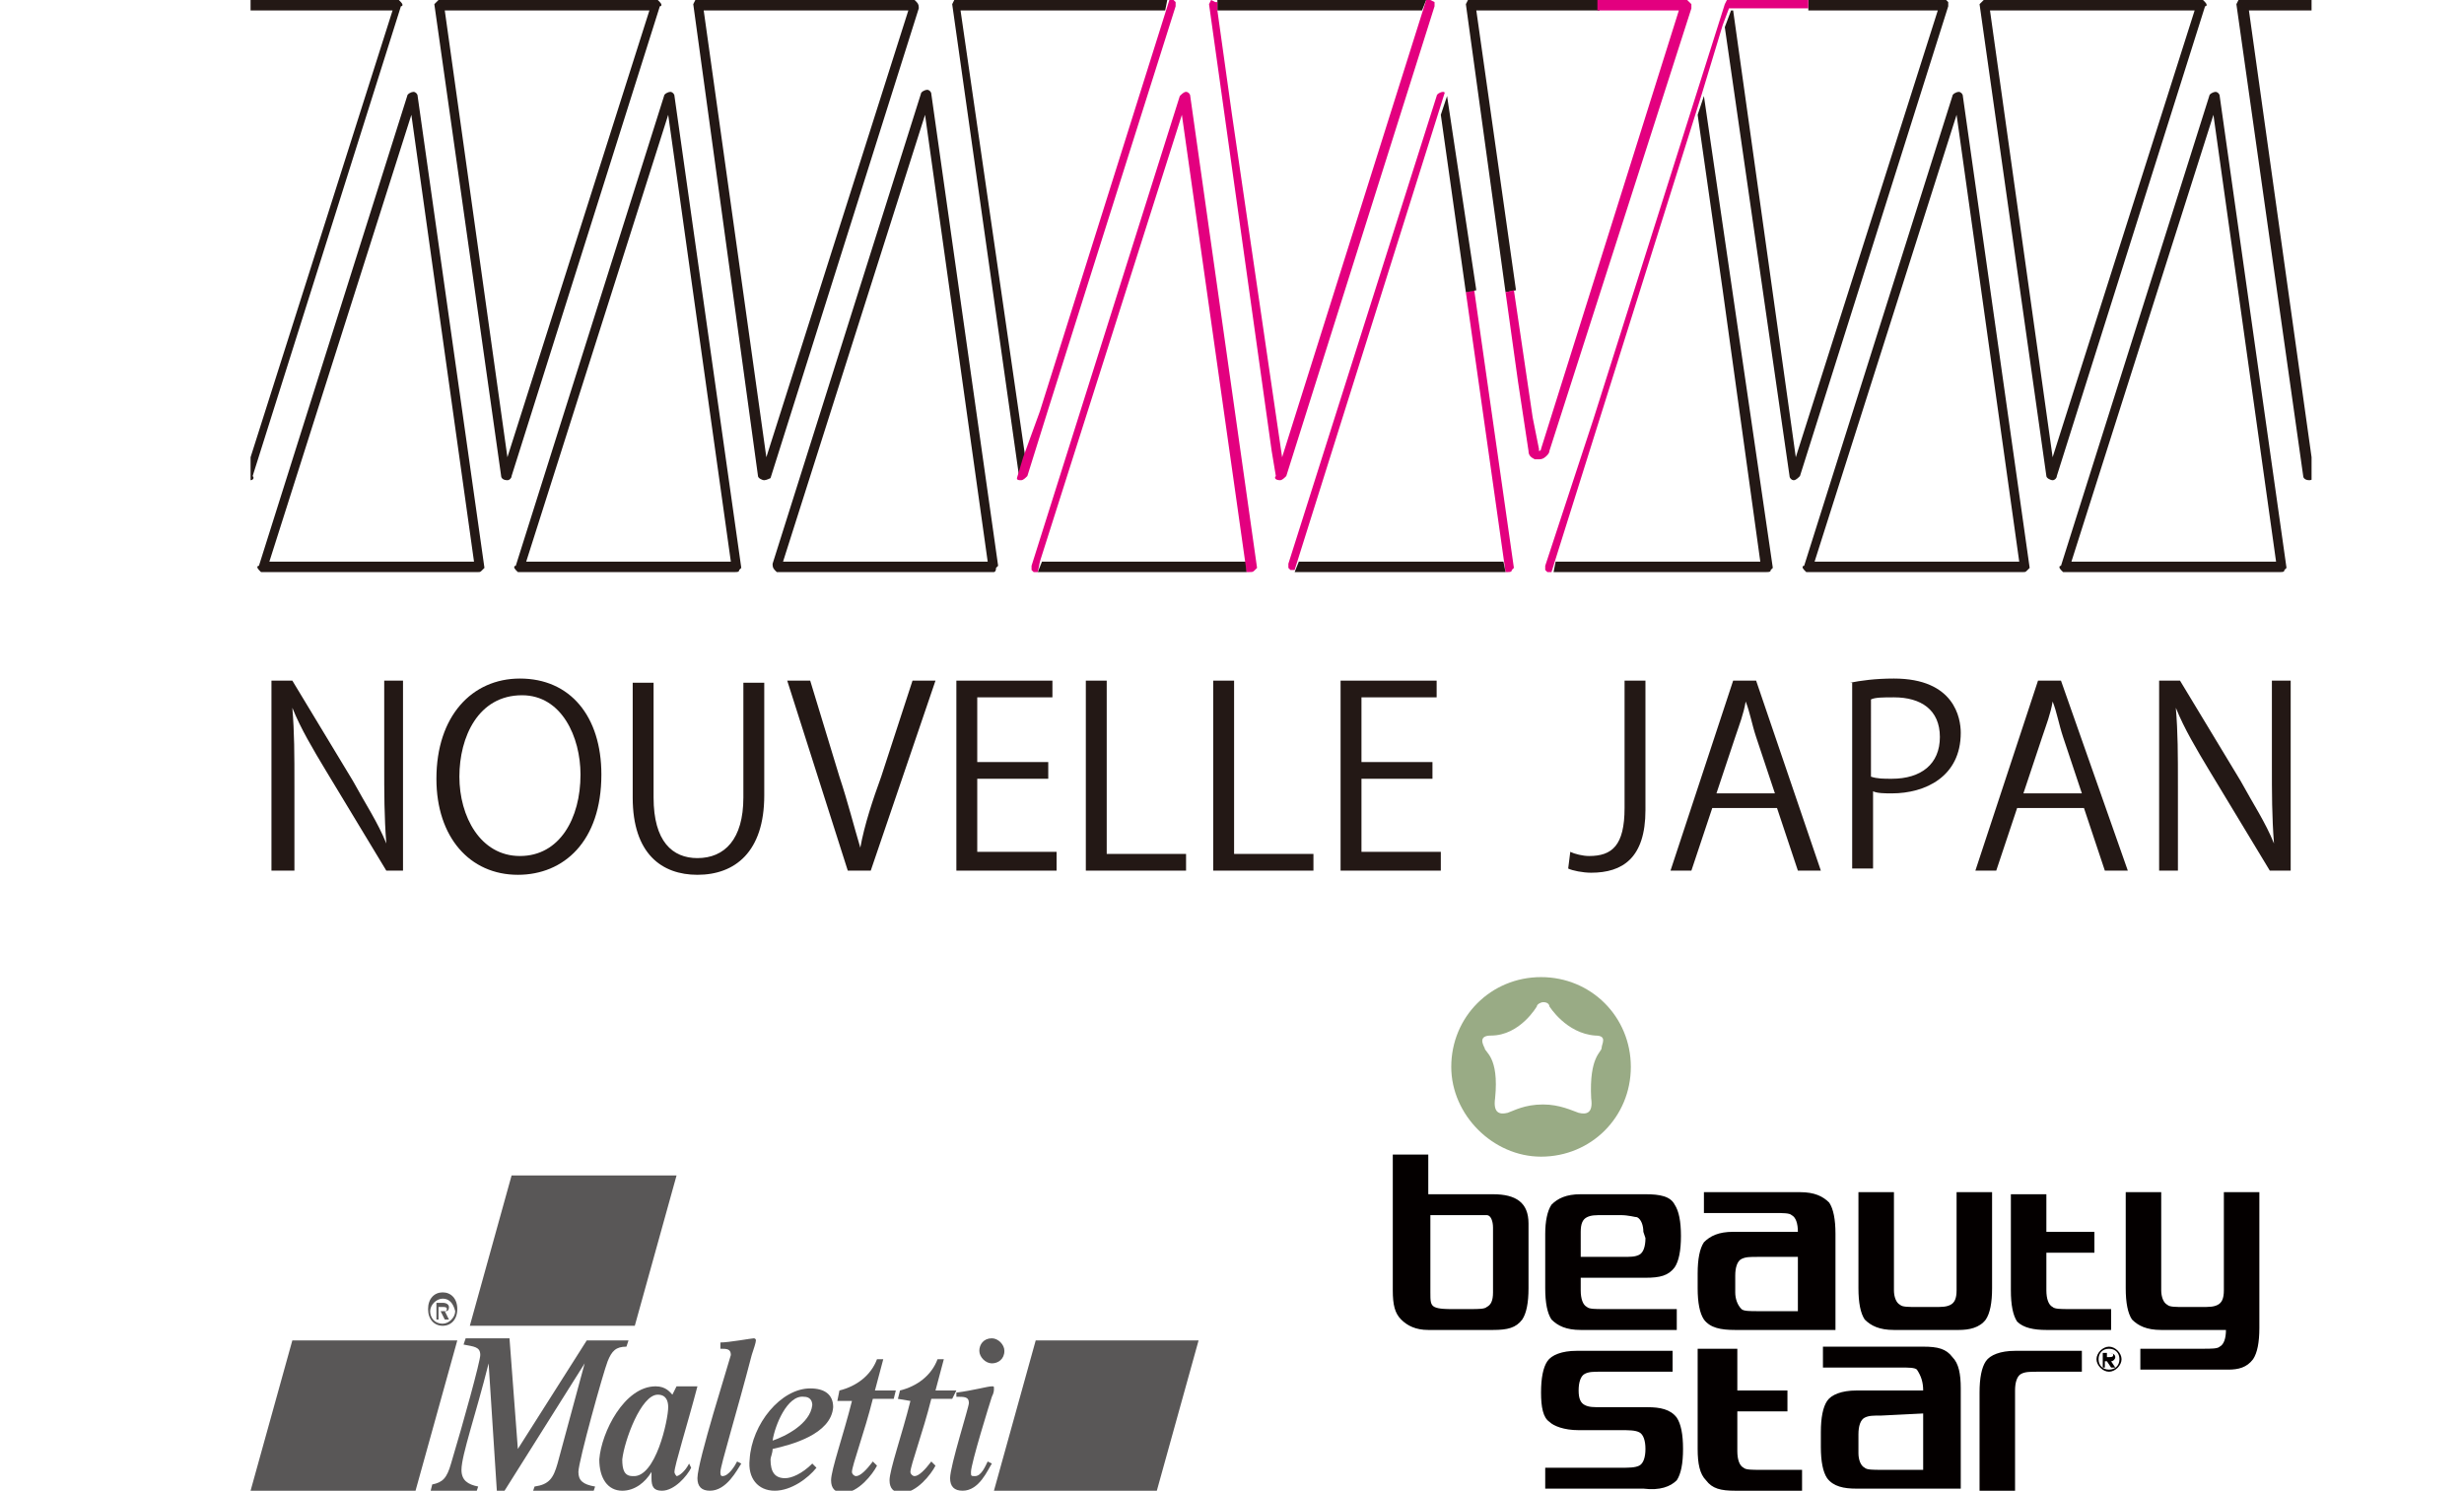 <?xml version="1.0" encoding="utf-8"?>
<!-- Generator: Adobe Illustrator 26.0.2, SVG Export Plug-In . SVG Version: 6.00 Build 0)  -->
<svg version="1.0" id="レイヤー_1" xmlns="http://www.w3.org/2000/svg" xmlns:xlink="http://www.w3.org/1999/xlink" x="0px"
	 y="0px" viewBox="0 0 118 71.4" style="enable-background:new 0 0 118 71.4;" xml:space="preserve">
<style type="text/css">
	.st0{fill:#231815;}
	.st1{clip-path:url(#SVGID_00000078762213295543914960000011285985607700345249_);}
	.st2{fill:none;}
	.st3{fill:#E3007F;}
	.st4{fill:#99AB85;}
	.st5{fill:#040000;}
	.st6{fill:#595757;}
</style>
<g>
	<g>
		<g>
			<path class="st0" d="M19.5,41.7h-1l-2.9-4.8c-0.6-1-1.2-2-1.6-3l0,0c0.1,1.2,0.1,2.2,0.1,3.8v4H13v-9.1h1l2.9,4.8
				c0.6,1.1,1.2,2,1.6,3l0,0c-0.1-1.3-0.1-2.4-0.1-3.8v-4h0.9V41.7z"/>
			<path class="st0" d="M28.8,37.1c0,3.2-1.8,4.8-4,4.8c-2.3,0-3.9-1.8-3.9-4.6c0-3,1.7-4.8,4-4.8C27.3,32.5,28.8,34.3,28.8,37.1z
				 M22,37.2c0,1.9,1,3.8,2.9,3.8c1.9,0,2.9-1.8,2.9-3.9c0-1.8-0.9-3.8-2.8-3.8C22.9,33.3,22,35.3,22,37.2z"/>
			<path class="st0" d="M36.6,38.1c0,2.7-1.4,3.8-3.2,3.8c-1.7,0-3.1-1-3.1-3.7v-5.5h1v5.5c0,2.1,0.9,2.9,2.1,2.9
				c1.3,0,2.2-0.9,2.2-2.9v-5.5h1V38.1z"/>
			<path class="st0" d="M44.8,32.6l-3.1,9.1h-1.1l-2.9-9.1h1.1l1.4,4.6c0.4,1.2,0.7,2.4,1,3.4h0c0.2-1.1,0.6-2.3,1-3.4l1.5-4.6H44.8
				z"/>
			<path class="st0" d="M50.6,41.7h-4.8v-9.1h4.6v0.8h-3.6v3.1h3.4v0.8h-3.4v3.5h3.8V41.7z"/>
			<path class="st0" d="M56.8,41.7H52v-9.1h1v8.3h3.8V41.7z"/>
			<path class="st0" d="M62.9,41.7h-4.8v-9.1h1v8.3h3.8V41.7z"/>
			<path class="st0" d="M69,41.7h-4.8v-9.1h4.6v0.8h-3.6v3.1h3.4v0.8h-3.4v3.5H69V41.7z"/>
			<path class="st0" d="M78.8,38.8c0,2.3-1.1,3-2.6,3c-0.4,0-0.9-0.1-1.1-0.2l0.1-0.8c0.2,0.1,0.6,0.2,0.9,0.2
				c1.1,0,1.7-0.5,1.7-2.3v-6.1h1V38.8z"/>
			<path class="st0" d="M87.2,41.7h-1.1l-1-3H82l-1,3h-1l3-9.1h1.1L87.2,41.7z M85,38l-0.9-2.7c-0.2-0.6-0.3-1.2-0.5-1.7h0
				c-0.1,0.6-0.3,1.1-0.5,1.7L82.2,38H85z"/>
			<path class="st0" d="M88.6,32.7c0.5-0.1,1.2-0.2,2.1-0.2c2.9,0,3.2,1.9,3.2,2.6c0,2.1-1.7,2.9-3.3,2.9c-0.3,0-0.7,0-0.9-0.1v3.7
				h-1V32.7z M89.6,37.2c0.3,0.1,0.6,0.1,1,0.1c1.4,0,2.3-0.7,2.3-2c0-1.3-0.9-1.9-2.2-1.9c-0.5,0-0.9,0-1.1,0.1V37.2z"/>
			<path class="st0" d="M101.9,41.7h-1.1l-1-3h-3.2l-1,3h-1l3-9.1h1.1L101.9,41.7z M99.7,38l-0.9-2.7c-0.2-0.6-0.3-1.2-0.5-1.7h0
				c-0.1,0.6-0.3,1.1-0.5,1.7L96.9,38H99.7z"/>
			<path class="st0" d="M109.7,41.7h-1l-2.9-4.8c-0.6-1-1.2-2-1.6-3l0,0c0.1,1.2,0.1,2.2,0.1,3.8v4h-0.9v-9.1h1l2.9,4.8
				c0.6,1.1,1.2,2,1.6,3l0,0c-0.1-1.3-0.1-2.4-0.1-3.8v-4h0.9V41.7z"/>
		</g>
		<g>
			<defs>
				<rect id="SVGID_1_" x="12" width="98.7" height="27.4"/>
			</defs>
			<clipPath id="SVGID_00000085224574287774443470000017706528046721363087_">
				<use xlink:href="#SVGID_1_"  style="overflow:visible;"/>
			</clipPath>
			<g style="clip-path:url(#SVGID_00000085224574287774443470000017706528046721363087_);">
				<path class="st0" d="M10.5,27.4H0.2l-0.1-0.1C0,27.2,0,27.1,0,27L7.1,4.6c0-0.1,0.2-0.2,0.3-0.2c0.1,0,0.2,0.1,0.2,0.2l3.2,22.6
					l-0.1,0.1C10.7,27.4,10.6,27.4,10.5,27.4z M10.4,27.2C10.4,27.2,10.4,27.2,10.4,27.2L10.4,27.2z M0.5,26.9h9.8l-3-21.4L0.5,26.9
					z M7.5,4.7L7.5,4.7C7.5,4.7,7.5,4.7,7.5,4.7z"/>
				<path class="st0" d="M12,23C12,23,11.9,23,12,23c-0.2,0-0.3-0.1-0.3-0.2L8.5,0.2L8.6,0l0.1,0h10.4l0.1,0.1
					c0.1,0.1,0.1,0.2,0,0.2l-7.1,22.5C12.2,22.9,12.1,23,12,23z M9,0.5l3,21.4l6.8-21.4H9z"/>
				<path class="st0" d="M22.9,27.4H12.5l-0.1-0.1c-0.1-0.1-0.1-0.2,0-0.2l0,0l7.1-22.5c0-0.1,0.2-0.2,0.3-0.2
					c0.1,0,0.2,0.1,0.2,0.2l3.2,22.6l-0.1,0.1C23,27.4,23,27.4,22.9,27.4z M12.9,26.9h9.8l-3-21.4L12.9,26.9z M19.9,4.7L19.9,4.7
					C19.9,4.7,19.9,4.7,19.9,4.7z M19.5,4.7C19.5,4.7,19.5,4.7,19.5,4.7L19.5,4.7z"/>
				<path class="st0" d="M24.3,23C24.3,23,24.3,23,24.3,23c-0.2,0-0.3-0.1-0.3-0.2L20.8,0.2L21,0l0.1,0h10.4l0.1,0.1
					c0.1,0.1,0.1,0.2,0,0.2l-7.1,22.5C24.5,22.9,24.4,23,24.3,23z M24.5,22.7L24.5,22.7C24.5,22.7,24.5,22.7,24.5,22.7z M24.1,22.7
					C24.1,22.7,24.1,22.7,24.1,22.7L24.1,22.7z M21.3,0.5l3,21.4l6.8-21.4H21.3z"/>
				<path class="st0" d="M35.2,27.4H24.8l-0.1-0.1c-0.1-0.1-0.1-0.2,0-0.2l7.1-22.5c0-0.1,0.2-0.2,0.3-0.2c0.1,0,0.2,0.1,0.2,0.2
					l3.2,22.6l-0.1,0.1C35.4,27.4,35.3,27.4,35.2,27.4z M25.2,26.9H35L32,5.5L25.2,26.9z M32.2,4.7L32.2,4.7
					C32.2,4.7,32.2,4.7,32.2,4.7z"/>
				<path class="st0" d="M36.6,23C36.6,23,36.6,23,36.6,23c-0.1,0-0.3-0.1-0.3-0.2L33.2,0.2L33.3,0l0.1,0h10.4l0.1,0.1
					C44,0.2,44,0.3,44,0.4l-7.1,22.5C36.9,22.9,36.7,23,36.6,23z M36.5,22.7C36.5,22.7,36.5,22.7,36.5,22.7L36.5,22.7z M33.7,0.5
					l3,21.4l6.8-21.4H33.7z"/>
				<path class="st0" d="M47.6,27.4H37.2l-0.1-0.1C37,27.2,37,27.1,37,27l7.1-22.5c0-0.1,0.2-0.2,0.3-0.2c0.1,0,0.2,0.1,0.2,0.2
					l3.2,22.6l-0.1,0.1C47.7,27.4,47.6,27.4,47.6,27.4z M47.4,27.2C47.4,27.2,47.4,27.2,47.4,27.2L47.4,27.2z M37.5,26.9h9.8
					l-3-21.4L37.5,26.9z M44.5,4.7L44.5,4.7C44.5,4.7,44.5,4.7,44.5,4.7z"/>
				<path class="st0" d="M96.9,27.4H86.5l-0.1-0.1c-0.1-0.1-0.1-0.2,0-0.2l7.1-22.5c0-0.1,0.2-0.2,0.3-0.2c0.1,0,0.2,0.1,0.2,0.2
					l3.2,22.6l-0.1,0.1C97,27.4,97,27.4,96.9,27.4z M86.9,26.9h9.8l-3-21.4L86.9,26.9z"/>
				<path class="st0" d="M98.3,23C98.3,23,98.3,23,98.3,23c-0.1,0-0.3-0.1-0.3-0.2L94.8,0.2L95,0l0.1,0h10.4l0.1,0.1
					c0.1,0.1,0.1,0.2,0,0.2l-7.1,22.5C98.5,22.9,98.4,23,98.3,23z M98.1,22.7C98.1,22.7,98.1,22.7,98.1,22.7L98.1,22.7z M95.3,0.5
					l3,21.4l6.8-21.4H95.3z"/>
				<path class="st0" d="M109.2,27.4H98.8l-0.1-0.1c-0.1-0.1-0.1-0.2,0-0.2l7.1-22.5c0-0.1,0.2-0.2,0.3-0.2c0.1,0,0.2,0.1,0.2,0.2
					l3.2,22.6l-0.1,0.1C109.4,27.4,109.3,27.4,109.2,27.4z M109,27.2C109,27.2,109,27.2,109,27.2L109,27.2z M99.2,26.9h9.8l-3-21.4
					L99.2,26.9z M106.2,4.7L106.2,4.7C106.2,4.7,106.2,4.7,106.2,4.7z"/>
				<path class="st0" d="M110.6,23C110.6,23,110.6,23,110.6,23c-0.2,0-0.3-0.1-0.3-0.2l-3.2-22.6l0.1-0.2l0.1,0h10.4l0.1,0.1
					c0.1,0.1,0.1,0.2,0,0.2l-7.1,22.5C110.9,22.9,110.7,23,110.6,23z M107.7,0.5l3,21.4l6.8-21.4H107.7z"/>
				<polygon class="st2" points="56.6,5.5 49.9,26.9 59.7,26.9 				"/>
				<polyline class="st0" points="59.7,26.9 49.9,26.9 49.7,27.4 59.7,27.4 				"/>
				<path class="st3" d="M60.1,27.3l0.1-0.1L57,4.6c0-0.1-0.1-0.2-0.2-0.2c-0.1,0-0.2,0.1-0.3,0.2l-7.1,22.5c0,0.1,0,0.2,0,0.2
					l0.1,0.1h0.2l0.1-0.5h0l6.8-21.4l0,0l0,0l3.1,21.9h0.1C60,27.4,60,27.4,60.1,27.3z M56.5,4.7C56.5,4.7,56.5,4.7,56.5,4.7
					C56.5,4.7,56.5,4.7,56.5,4.7z"/>
				<polyline class="st0" points="68.3,0 58.3,0 58.3,0.2 58.3,0.2 58.3,0.2 58.3,0.5 68.1,0.5 				"/>
				<path class="st3" d="M61.3,23C61.3,23,61.3,23,61.3,23c0.1,0,0.2-0.1,0.3-0.2l7.1-22.5c0-0.1,0-0.2,0-0.2L68.5,0h-0.2l-6.9,21.9
					L59,5.5l-0.7-5l0,0l0-0.2v0v0l0-0.2h-0.1L58,0l-0.1,0.2l3,21.4l0.2,1.2C61,22.9,61.1,23,61.3,23z M61.5,22.7L61.5,22.7
					L61.5,22.7z M61.1,22.7C61.1,22.7,61.1,22.7,61.1,22.7C61.1,22.7,61.1,22.7,61.1,22.7z"/>
				<polyline class="st0" points="72.1,14 72.6,13.9 70.7,0.5 76.6,0.5 76.6,0 70.4,0 70.3,0 70.2,0.2 				"/>
				<path class="st3" d="M81,0.4c0-0.1,0-0.2,0-0.2L80.8,0h-4.3v0.5h3.9h0l-6.6,21c0,0.1-0.1,0.1-0.1,0.1c0,0,0,0,0,0c0,0,0,0,0-0.1
					c0,0,0,0,0,0L73.4,20l-0.9-6.1L72.1,14l0.6,4.3l0.5,3.3c0,0.2,0.1,0.3,0.3,0.4c0,0,0,0,0,0c0.1,0,0.1,0,0.2,0c0,0,0,0,0,0
					c0.2,0,0.3-0.1,0.4-0.2c0,0,0.1-0.1,0.1-0.2L81,0.4z"/>
				<polygon class="st0" points="82.5,0.2 82.5,0.2 82.5,0.2 				"/>
				<path class="st0" d="M93.3,0.1L93.2,0h-6.6v0.5h6.2L86,21.9L83,0.5h-0.1l-0.3,0.8l3.1,21.5c0,0.1,0.1,0.2,0.2,0.2c0,0,0,0,0,0
					c0.1,0,0.2-0.1,0.3-0.2l7.1-22.5C93.3,0.3,93.3,0.2,93.3,0.1z M85.8,22.7C85.8,22.7,85.8,22.7,85.8,22.7
					C85.8,22.7,85.8,22.7,85.8,22.7z M86.1,22.7L86.1,22.7L86.1,22.7z"/>
				<path class="st3" d="M82.8,0l-0.1,0l-0.1,0.2l0,0l-6.3,19.9L74,27.1c0,0.1,0,0.2,0,0.2l0.1,0.1h0.2l7.2-22.9l1-3.3l0.3-0.8H83
					h3.6V0H82.8z"/>
				<path class="st0" d="M55.9,0H45.8l-0.1,0l-0.1,0.2l3.2,22.6c0,0,0,0.1,0,0.1l0.3-1L46,0.5h9.8"/>
				<path class="st3" d="M49,21.9"/>
				<path class="st3" d="M56.3,0.1L56.2,0h-0.2l-6.2,19.7L49,21.9l0,0l-0.3,1c0,0.1,0.1,0.1,0.2,0.1c0,0,0,0,0,0
					c0.1,0,0.2-0.1,0.3-0.2l1-3.2l6.1-19.3C56.3,0.3,56.3,0.2,56.3,0.1z"/>
				<path class="st3" d="M69.1,4.4C69.1,4.4,69.1,4.4,69.1,4.4c-0.1,0-0.3,0.1-0.3,0.2L61.7,27c0,0.1,0,0.2,0,0.2l0.1,0.1l0,0H62
					l7.2-22.9C69.2,4.5,69.2,4.4,69.1,4.4z"/>
				<path class="st3" d="M72.4,27.3l0.1-0.1l-1.9-13.3L70.2,14l1.9,13.4h0.1C72.3,27.4,72.4,27.4,72.4,27.3z"/>
				<path class="st0" d="M69.3,4.6C69.3,4.6,69.3,4.6,69.3,4.6L69,5.5l1.2,8.5l0.5-0.1L69.3,4.6z M69.2,4.7L69.2,4.7L69.2,4.7z"/>
				<path class="st0" d="M72.1,27.4L72,26.9c0,0,0,0,0,0h-9h-0.8c0,0,0,0,0,0L62,27.4H72.1z M72,27.2C72,27.2,72,27.2,72,27.2
					C72,27.2,72,27.2,72,27.2z"/>
				<path class="st0" d="M81.6,4.6C81.6,4.6,81.6,4.6,81.6,4.6l-0.3,0.9l1.2,8.4h0l1.8,13h-9.1h-0.7h0l-0.1,0.5h10.2
					c0.1,0,0.2,0,0.2-0.1l0.1-0.1L81.6,4.6z M81.5,4.7L81.5,4.7L81.5,4.7z"/>
			</g>
		</g>
	</g>
	<g>
		<g>
			<path class="st4" d="M73.9,52.9c0.8,0,1.4,0.3,1.7,0.4c0.4,0.1,0.7,0,0.6-0.7c-0.1-2,0.5-2.2,0.5-2.4c0-0.2,0.3-0.6-0.3-0.6
				c-1.4-0.1-2.2-1.4-2.2-1.4s0-0.2-0.3-0.2h0c-0.1,0-0.3,0.1-0.3,0.2c0,0-0.8,1.4-2.2,1.4c-0.6,0-0.4,0.4-0.3,0.6
				c0,0.2,0.7,0.4,0.5,2.4c-0.1,0.7,0.2,0.8,0.6,0.7c0.3-0.1,0.8-0.4,1.7-0.4C74.2,52.9,73.6,52.9,73.9,52.9 M69.5,51.1
				c0-2.4,1.9-4.3,4.3-4.3c2.4,0,4.3,1.9,4.3,4.3c0,2.4-1.9,4.3-4.3,4.3c0,0,0,0,0,0C71.5,55.4,69.5,53.4,69.5,51.1L69.5,51.1"/>
			<path class="st5" d="M107.9,65.1c0.2-0.3,0.3-0.8,0.3-1.5v-6.5h-1.7v4.7c0,0.4-0.1,0.6-0.3,0.7c-0.2,0.1-0.4,0.1-0.8,0.1h-0.8
				c-0.4,0-0.7,0-0.8-0.1c-0.2-0.1-0.3-0.4-0.3-0.7v-4.7h-1.7v4.6c0,0.7,0.1,1.2,0.3,1.5c0.3,0.3,0.7,0.5,1.4,0.5h3.1
				c0,0.4-0.1,0.7-0.3,0.8c-0.1,0.1-0.4,0.1-0.8,0.1h-3v1h4.2C107.2,65.6,107.6,65.5,107.9,65.1 M101.6,65.1c0-0.3-0.3-0.6-0.6-0.6
				c-0.3,0-0.6,0.3-0.6,0.6c0,0.3,0.3,0.6,0.6,0.6c0,0,0,0,0,0C101.3,65.7,101.6,65.4,101.6,65.1C101.6,65.1,101.6,65.1,101.6,65.1
				 M101.5,65.1c0,0.3-0.2,0.5-0.5,0.5c-0.3,0-0.5-0.2-0.5-0.5c0-0.3,0.2-0.5,0.5-0.5S101.5,64.8,101.5,65.1 M101.3,65.5l-0.2-0.3
				c0.1,0,0.2-0.1,0.2-0.2c0-0.1-0.1-0.2-0.3-0.2h-0.3v0.7h0.1v-0.3h0.1l0.2,0.3L101.3,65.5z M101,65h-0.1v-0.2h0.1
				c0.1,0,0.2,0,0.2,0.1C101.2,65,101.1,65,101,65 M98,63.7h3.1v-1h-2c-0.4,0-0.7,0-0.8-0.1c-0.2-0.1-0.3-0.4-0.3-0.8l0-1.8h2.3v-1
				H98v-1.8h-1.7v4.6c0,0.7,0.1,1.2,0.3,1.5C96.9,63.6,97.4,63.7,98,63.7 M95.1,63.2c0.2-0.3,0.3-0.8,0.3-1.5v-4.6h-1.7v4.7
				c0,0.4-0.1,0.6-0.3,0.7c-0.2,0.1-0.4,0.1-0.8,0.1h-0.8c-0.4,0-0.7,0-0.8-0.1c-0.2-0.1-0.3-0.4-0.3-0.7v-4.7h-1.7v4.6
				c0,0.7,0.1,1.2,0.3,1.5c0.3,0.3,0.7,0.5,1.4,0.5h3.1C94.3,63.7,94.8,63.6,95.1,63.2 M83.1,63.7h4.8v-4.6c0-0.7-0.1-1.2-0.3-1.5
				c-0.3-0.3-0.7-0.5-1.4-0.5h-4.6v1H85c0.4,0,0.7,0,0.8,0.1c0.2,0.1,0.3,0.4,0.3,0.8v0h-3.1c-0.7,0-1.1,0.2-1.4,0.5
				c-0.2,0.3-0.3,0.8-0.3,1.5v0.7c0,0.7,0.1,1.2,0.3,1.5C81.9,63.6,82.4,63.7,83.1,63.7 M83.1,61.9v-0.8c0-0.4,0.1-0.7,0.3-0.8
				c0.2-0.1,0.4-0.1,0.8-0.1h1.9v2.6h-1.9c-0.4,0-0.7,0-0.8-0.1C83.2,62.5,83.1,62.2,83.1,61.9 M83.1,64.6h-1.8v4.8
				c0,0.7,0.1,1.2,0.4,1.5c0.3,0.4,0.7,0.5,1.4,0.5h3.2v-1h-2c-0.4,0-0.7,0-0.8-0.1c-0.2-0.1-0.3-0.4-0.3-0.8l0-1.9h2.4v-1h-2.4
				V64.6z M80.3,70.9c0.2-0.3,0.3-0.8,0.3-1.5s-0.1-1.2-0.3-1.5c-0.3-0.4-0.8-0.5-1.4-0.5h-2.2c-0.4,0-0.6,0-0.8-0.1
				c-0.2-0.1-0.3-0.3-0.3-0.7c0-0.4,0.1-0.7,0.3-0.8c0.2-0.1,0.4-0.1,0.8-0.1h3.4v-1h-4.6c-0.7,0-1.2,0.2-1.4,0.5
				c-0.2,0.3-0.3,0.8-0.3,1.5c0,0.7,0.1,1.2,0.4,1.4c0.2,0.2,0.7,0.4,1.4,0.4h2c0.4,0,0.7,0,0.9,0.1c0.2,0.1,0.3,0.4,0.3,0.8
				c0,0.4-0.1,0.7-0.3,0.8c-0.2,0.1-0.5,0.1-0.9,0.1h-3.6v1h4.7C79.5,71.4,80,71.2,80.3,70.9 M80.2,60.7c0.2-0.3,0.3-0.8,0.3-1.5
				c0-0.7-0.1-1.2-0.3-1.5c-0.2-0.4-0.7-0.5-1.4-0.5h-3.1c-0.7,0-1.1,0.2-1.4,0.5C74.1,58,74,58.5,74,59.1v2.6
				c0,0.7,0.1,1.2,0.3,1.5c0.3,0.3,0.7,0.5,1.4,0.5h4.6v-1h-3.5c-0.4,0-0.7,0-0.8-0.1c-0.2-0.1-0.3-0.4-0.3-0.8v-0.6h3.1
				C79.5,61.2,79.9,61.1,80.2,60.7 M78.8,59.3c0,0.4-0.1,0.7-0.3,0.8c-0.2,0.1-0.4,0.1-0.8,0.1h-2V59c0-0.4,0.1-0.6,0.3-0.7
				c0.2-0.1,0.4-0.1,0.8-0.1h0.8c0.4,0,0.7,0.1,0.8,0.1c0.2,0.1,0.3,0.4,0.3,0.7L78.8,59.3z M72.9,63.2c0.2-0.3,0.3-0.8,0.3-1.5
				v-3.1c0-1-0.6-1.4-1.7-1.4h-3.1v-1.9h-1.7v6.5c0,0.7,0.1,1.1,0.4,1.4c0.3,0.3,0.7,0.5,1.3,0.5h3.1C72.2,63.7,72.6,63.6,72.9,63.2
				 M71.5,58.8v3.1c0,0.4-0.1,0.6-0.3,0.7c-0.1,0.1-0.4,0.1-0.8,0.1h-0.9c-0.2,0-0.6,0-0.8-0.1c-0.2-0.1-0.2-0.3-0.2-0.7v-3.7h2.7
				C71.4,58.2,71.5,58.5,71.5,58.8 M92.1,66.6L92.1,66.6l-3.2,0c-0.7,0-1.2,0.2-1.4,0.5c-0.2,0.3-0.3,0.8-0.3,1.5v0.7
				c0,0.7,0.1,1.2,0.3,1.5c0.3,0.4,0.8,0.5,1.4,0.5h5v-4.8c0-0.7-0.1-1.2-0.4-1.5c-0.3-0.4-0.7-0.5-1.4-0.5h-4.8v1H91
				c0.4,0,0.7,0,0.8,0.1C92,65.9,92.1,66.2,92.1,66.6 M92.1,67.7v2.7h-2c-0.4,0-0.7,0-0.8-0.1c-0.2-0.1-0.3-0.4-0.3-0.7v-0.9
				c0-0.4,0.1-0.7,0.3-0.8c0.2-0.1,0.4-0.1,0.8-0.1L92.1,67.7z M96.5,71.4v-4.8c0-0.4,0.1-0.7,0.3-0.8c0.2-0.1,0.4-0.1,0.9-0.1h2v-1
				h-3.2c-0.7,0-1.2,0.2-1.4,0.5c-0.2,0.3-0.3,0.8-0.3,1.5v4.8L96.5,71.4z"/>
		</g>
		<g>
			<g>
				<path class="st6" d="M20.7,71.1c0.5-0.1,0.7-0.3,0.9-1c0.6-2,1.4-4.9,1.4-5.2c0-0.4-0.3-0.4-0.8-0.5l0.1-0.3l2.1,0l0.4,5.3h0
					l3.3-5.2l2,0l-0.1,0.3c-0.5,0-0.7,0.2-0.9,0.7c-0.2,0.5-1.4,4.8-1.4,5.3c0,0.4,0.2,0.6,0.8,0.7l-0.1,0.3l-2.9,0l0.1-0.3
					c0.7-0.1,0.9-0.4,1.1-1.1l1.3-4.8l0,0l-3.9,6.2h-0.3l-0.4-6.2h0c-0.6,2.4-1.3,4.4-1.3,5.1c0,0.5,0.3,0.7,0.8,0.8l-0.1,0.3
					l-2.2,0L20.7,71.1z"/>
				<path class="st6" d="M32,67.4c0-0.3-0.1-0.6-0.5-0.6c-0.8,0-1.6,2.2-1.7,3.1c0,0.5,0.1,0.8,0.5,0.8C31.4,70.8,32,68,32,67.4
					 M32.4,66.4l1,0c-0.5,1.9-1.1,3.8-1.1,4.1c0,0.1,0.1,0.2,0.1,0.2c0.1,0,0.4-0.2,0.6-0.6l0.1,0.2c-0.2,0.4-0.8,1.1-1.4,1.1
					c-0.4,0-0.5-0.2-0.5-0.6c0-0.1,0-0.2,0-0.3h0c-0.3,0.5-0.8,0.9-1.4,0.9c-0.7,0-1.1-0.6-1.1-1.5c0.1-1.3,1.2-3.5,2.7-3.5
					c0.5,0,0.7,0.3,0.8,0.4L32.4,66.4z"/>
				<path class="st6" d="M34.5,64.3c0.4,0,1.5-0.2,1.6-0.2c0,0,0.1,0,0.1,0.1c0,0.1-0.1,0.4-0.2,0.7c-0.7,2.7-1.5,5.3-1.5,5.6
					c0,0.1,0,0.2,0.1,0.2c0.3,0,0.6-0.5,0.7-0.7l0.2,0.1c-0.2,0.3-0.7,1.3-1.5,1.3c-0.4,0-0.6-0.2-0.6-0.6c0-0.8,1.5-5.5,1.6-5.9
					c0-0.3-0.2-0.3-0.5-0.3L34.5,64.3z"/>
				<path class="st6" d="M37,69c0.6-0.2,1.8-0.8,1.9-1.7c0-0.2-0.1-0.4-0.4-0.4C37.7,66.8,37.1,68.3,37,69 M39.1,70.3
					c-0.4,0.5-1.2,1.1-2,1.1c-0.8,0-1.3-0.6-1.2-1.5c0.1-1.7,1.5-3.4,2.9-3.4c0.7,0,1.1,0.3,1.1,0.9c-0.1,1.3-2,1.8-2.9,2
					c0,0.2-0.1,0.4-0.1,0.5c0,0.6,0.2,0.9,0.7,0.9c0.3,0,0.8-0.2,1.3-0.7L39.1,70.3z"/>
				<path class="st6" d="M40.2,66.6c0.8-0.2,1.5-0.7,1.8-1.5h0.3l-0.4,1.5l1,0L42.8,67l-1,0c-0.4,1.6-1,3.2-1,3.5
					c0,0.1,0.1,0.2,0.2,0.2c0.2,0,0.5-0.3,0.8-0.7l0.2,0.2c-0.2,0.4-0.9,1.3-1.6,1.3c-0.4,0-0.6-0.2-0.6-0.6c0-0.5,0.6-2.2,1-3.8
					l-0.7,0L40.2,66.6z"/>
				<path class="st6" d="M43.1,66.6c0.8-0.2,1.5-0.7,1.8-1.5h0.3l-0.4,1.5h1L45.6,67l-1,0c-0.4,1.6-1,3.2-1,3.5
					c0,0.1,0.1,0.2,0.2,0.2c0.2,0,0.5-0.3,0.8-0.7l0.2,0.2c-0.2,0.4-0.9,1.3-1.6,1.3c-0.4,0-0.6-0.2-0.6-0.6c0-0.5,0.6-2.2,1-3.8
					L43,67L43.1,66.6z"/>
				<path class="st6" d="M47.5,64.1c0.3,0,0.6,0.3,0.6,0.6c0,0.4-0.3,0.6-0.6,0.6c-0.3,0-0.6-0.3-0.6-0.6
					C46.9,64.4,47.1,64.1,47.5,64.1 M45.8,66.7c0.8-0.1,1.5-0.3,1.7-0.3c0.1,0,0.1,0,0.1,0.1c0,0.1,0,0.2-0.1,0.4
					c-0.1,0.3-1,3.2-1,3.6c0,0.2,0,0.2,0.2,0.2c0.3,0,0.5-0.5,0.6-0.7l0.2,0.1c-0.2,0.3-0.6,1.3-1.4,1.3c-0.4,0-0.6-0.2-0.6-0.6
					c0-0.6,0.9-3.4,0.9-3.6c0-0.3-0.2-0.3-0.6-0.3L45.8,66.7z"/>
				<path class="st6" d="M21.2,62.8c0.1,0,0.2,0,0.2-0.1c0-0.1-0.1-0.1-0.2-0.1H21v0.2H21.2z M21,63.2h-0.1v-0.8h0.3
					c0.2,0,0.3,0.1,0.3,0.2c0,0.2-0.1,0.2-0.2,0.2l0.2,0.4h-0.2l-0.2-0.4H21V63.2z M21.2,62.2c-0.3,0-0.6,0.3-0.6,0.6
					c0,0.3,0.2,0.6,0.6,0.6c0.3,0,0.6-0.3,0.6-0.6C21.7,62.4,21.5,62.2,21.2,62.2 M21.2,63.5c-0.4,0-0.7-0.3-0.7-0.8
					c0-0.5,0.3-0.8,0.7-0.8c0.4,0,0.7,0.3,0.7,0.8S21.6,63.5,21.2,63.5"/>
			</g>
			<polygon class="st6" points="49.6,64.2 47.6,71.4 55.4,71.4 57.4,64.2 			"/>
			<polygon class="st6" points="14,64.2 12,71.4 19.9,71.4 21.9,64.2 			"/>
			<polygon class="st6" points="24.5,56.3 22.5,63.5 30.4,63.5 32.4,56.3 			"/>
		</g>
	</g>
</g>
</svg>
